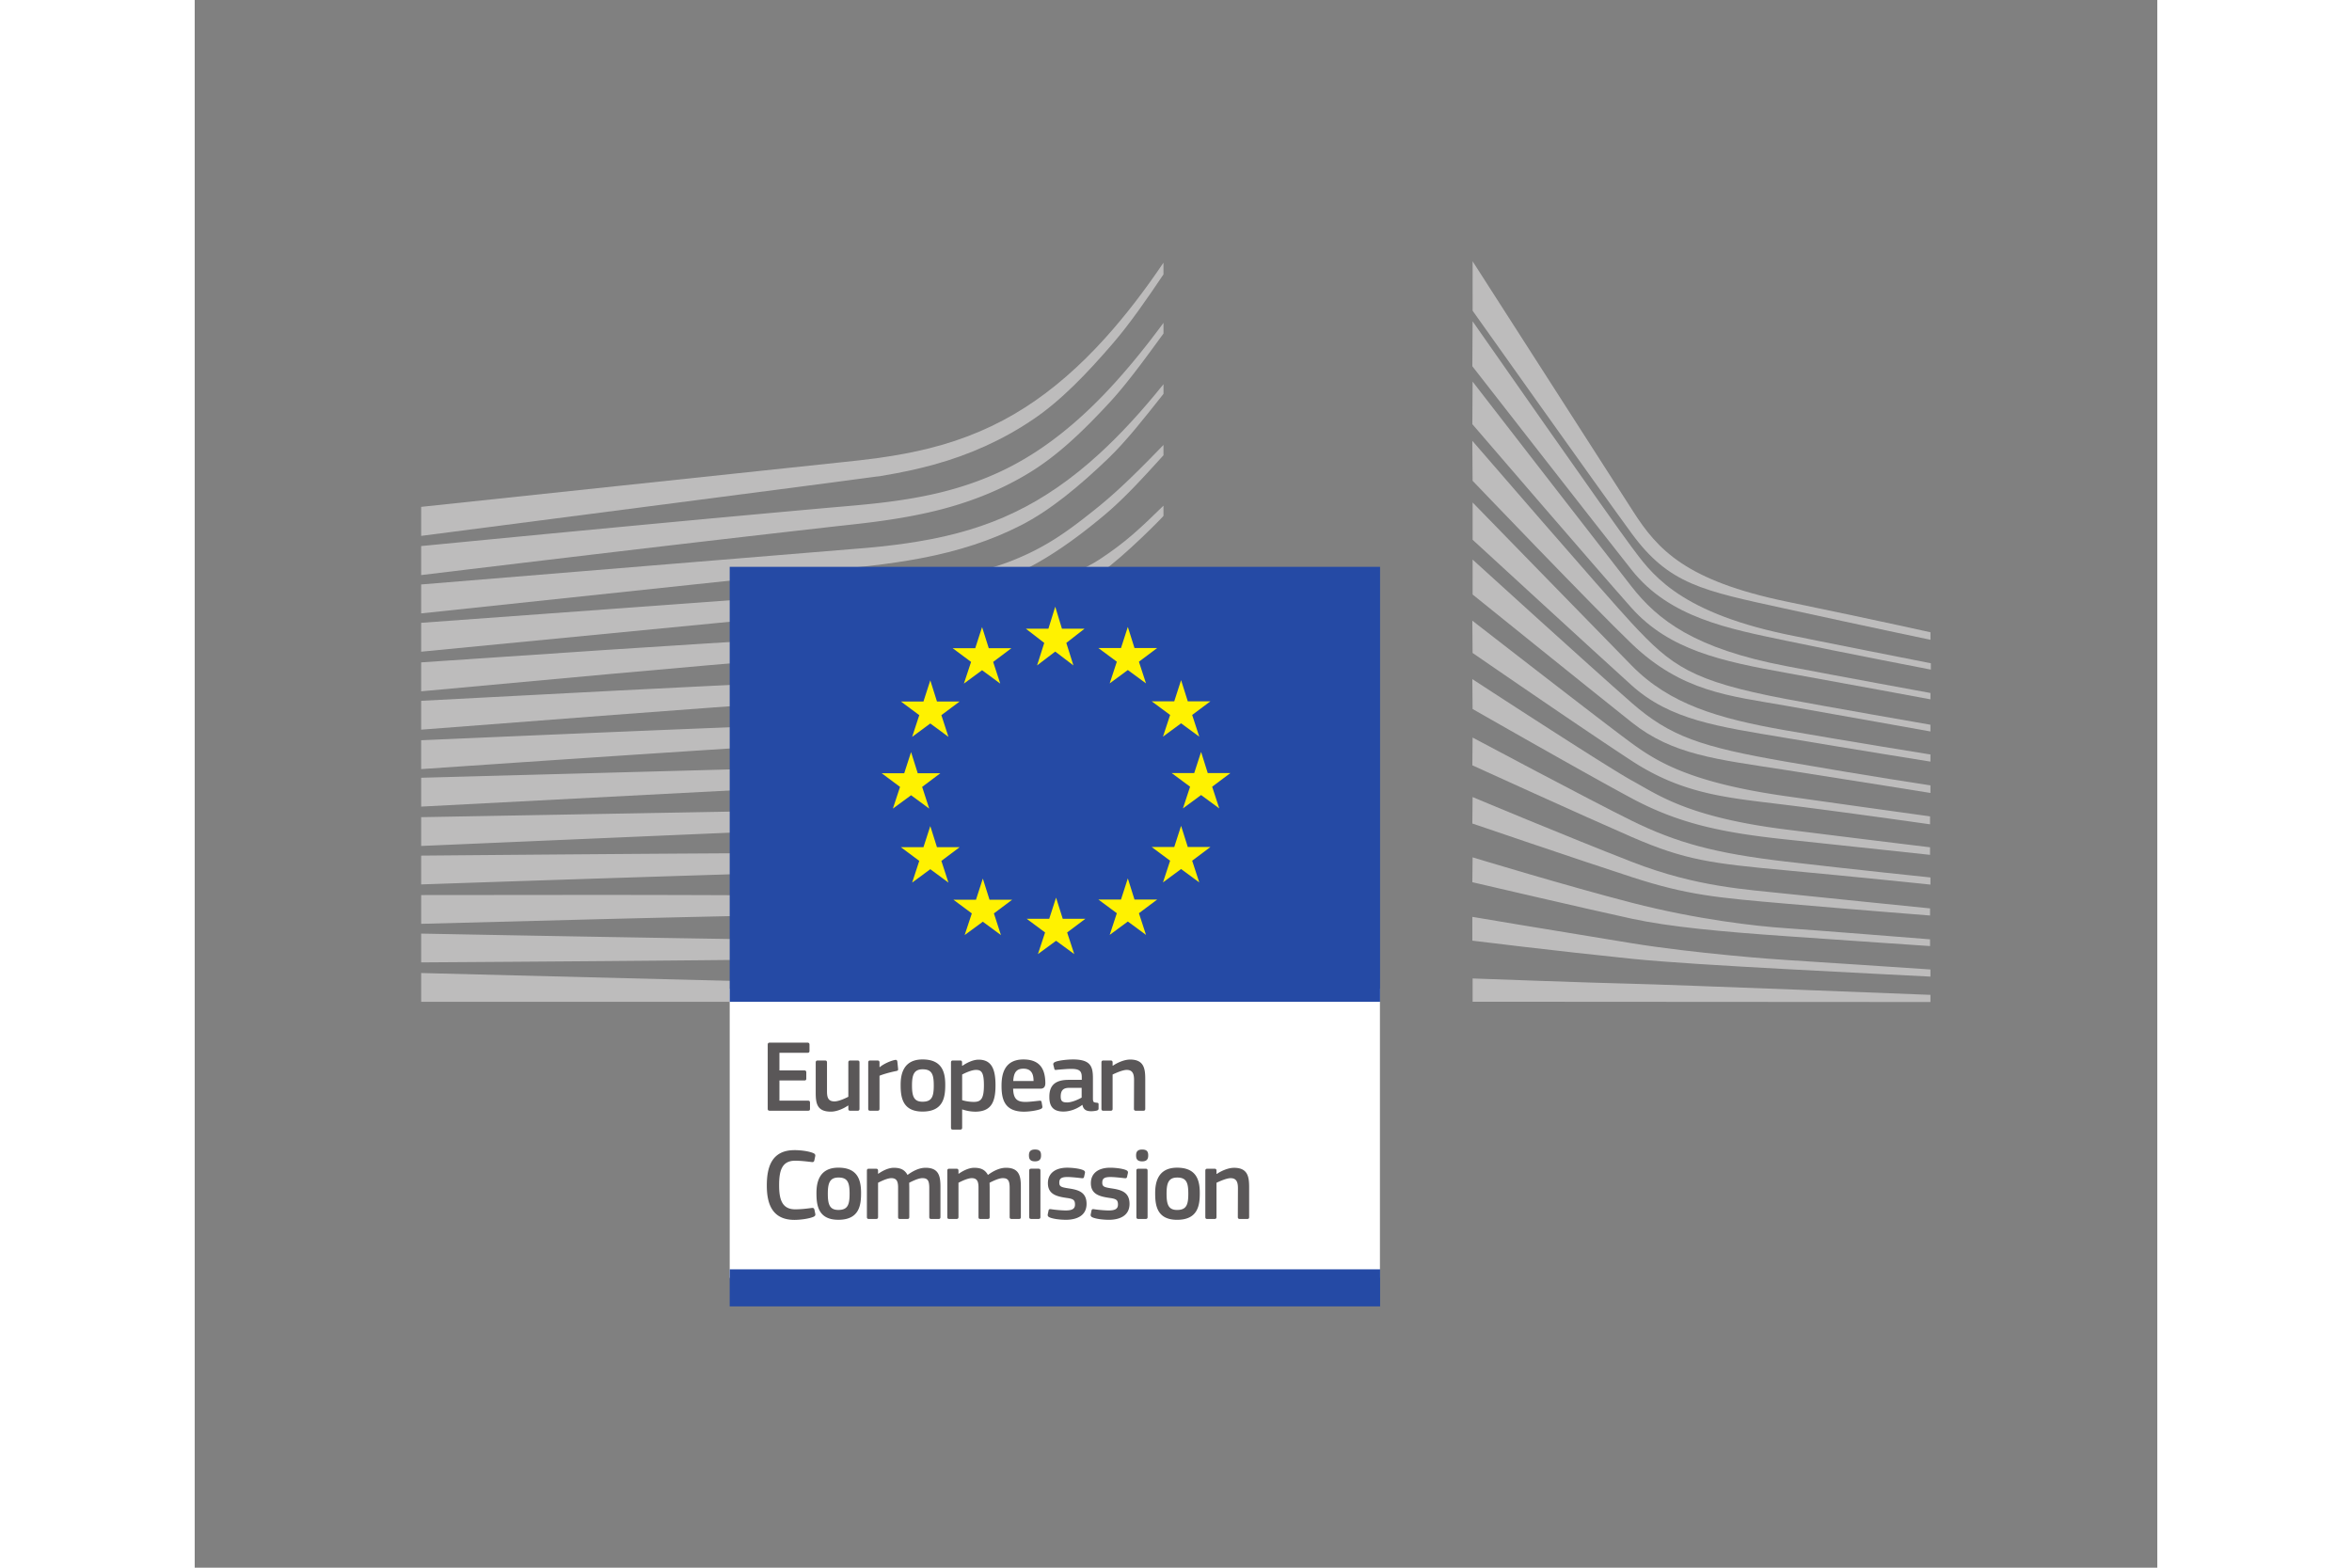 <svg viewBox="-45 -51.931 390 311.586" width="1200" height="800" xmlns="http://www.w3.org/2000/svg"><rect x="-45" y="-51.931" width="390" height="311.586" fill="#808080" stroke="none"/><path fill="#bdbcbc" d="M.003 54.577s88.885-11.503 91.393-11.91c3.849-.629 7.262-1.364 10.45-2.242 7.189-1.97 13.806-4.976 19.665-8.938 5.621-3.765 10.846-9.244 16.025-15.256 3.29-3.827 6.748-8.814 9.975-13.625V.279c-3.827 5.666-7.597 10.552-11.475 14.86-5.14 5.723-10.529 10.398-16.025 13.908-5.672 3.657-12.052 6.38-18.975 8.106-3.102.781-6.42 1.415-10.155 1.936-2.457.345-4.993.612-7.444.866-.98.108-83.434 8.854-83.434 8.854z"></path><path fill="#bdbcbc" d="M119.2 39.674c-5.564 3.199-11.99 5.542-19.1 6.958-3.033.617-6.345 1.115-10.115 1.522-2.219.243-4.45.436-6.685.629a735.61 735.61 0 00-3.618.317c-27.24 2.445-54.337 5.043-79.68 7.5v5.768c25.541-3.079 52.831-6.345 80.06-9.425a412.73 412.73 0 013.634-.407c2.23-.244 4.466-.493 6.702-.787 3.878-.515 7.269-1.11 10.365-1.812 7.387-1.653 14.056-4.256 19.824-7.75 5.729-3.435 10.79-8.253 16.235-14.14 3.39-3.662 7.16-8.836 10.693-13.693v-2.117c-4.16 5.638-8.106 10.376-12.006 14.418-5.316 5.508-10.801 9.883-16.309 13.02"></path><path fill="#bdbcbc" d="M134.755 38.262c-5.423 4.976-11.083 8.888-16.83 11.627-5.62 2.712-11.904 4.614-19.223 5.814-3.017.504-6.3.911-10.03 1.251l-88.67 7.28v5.751l78.82-8.36 10.194-1.07c3.844-.448 7.195-.946 10.24-1.524 7.58-1.432 14.085-3.566 19.876-6.532 5.92-2.995 11.836-7.976 17.339-13.252 3.69-3.538 7.245-8.106 11.044-12.895v-1.92c-4.387 5.458-8.576 9.998-12.76 13.83"></path><path fill="#bdbcbc" d="M113.315 68.137c-5.163 2.887-9.024 4.552-16.394 5.321-4.455.482-9.034.708-13.467.929-2.14.107-4.285.215-6.43.35-13.394.765-26.55 1.614-39.971 2.486L.003 79.719v5.752l37.424-3.43c12.091-1.088 26.141-2.339 39.857-3.46l9.974-.77c3.895-.3 7.087-.616 10.042-1.001 7.586-.98 14.067-2.514 19.807-4.682 6.182-2.31 12.012-5.898 17.849-10.121 5.264-3.804 12.55-11.305 12.555-11.401v-2.032c-4.76 4.642-7.5 7.251-12.714 10.687-6.232 4.104-16.852 6.29-21.482 8.876"></path><path fill="#bdbcbc" d="M115.2 79.07c-5.593 1.642-11.888 2.752-19.247 3.391-2.983.26-6.198.459-9.833.606l-9.917.436c-24.641 1.143-49.17 2.422-76.2 3.855v5.734c25.825-1.998 51.128-3.94 76.426-5.74l9.884-.674c3.82-.255 6.985-.526 9.963-.86 7.54-.844 13.993-2.146 19.722-3.98 6.346-2.01 12.533-4.924 18.386-8.66 4.32-2.752 8.644-6.035 13.127-9.946v-.102c-4.942 4.217-9.651 5.157-14.344 7.987-5.751 3.487-11.797 6.159-17.967 7.953"></path><path fill="#bdbcbc" d="M114.285 88.602c-5.633 1.319-11.74 2.162-19.218 2.666-2.882.193-5.984.335-9.76.453l-9.82.351c-24.75.934-49.844 2.01-75.487 3.125v5.734c25.479-1.738 50.471-3.43 75.679-5.004l9.798-.589c3.844-.22 6.974-.441 9.856-.707 7.613-.702 13.846-1.727 19.609-3.216a85.133 85.133 0 0018.674-7.257c4.586-2.428 9.16-5.349 13.898-8.87v-2.451c-5.123 3.696-10.037 6.714-14.95 9.17a82.457 82.457 0 01-18.28 6.595"></path><path fill="#bdbcbc" d="M113.446 97.947c-5.655 1.036-11.74 1.699-19.162 2.078-2.79.147-5.78.249-9.685.34L.005 102.652v5.734l75.01-3.917 9.72-.493c3.792-.181 6.894-.362 9.764-.583 7.524-.577 13.71-1.404 19.473-2.61 6.544-1.358 12.896-3.34 18.873-5.887 4.818-2.043 9.64-4.534 14.667-7.562V85.03c-5.366 3.124-10.472 5.626-15.544 7.636a97.15 97.15 0 01-18.522 5.281"></path><path fill="#bdbcbc" d="M112.782 107.333c-10.382 1.387-21.064 1.545-31.4 1.698-2.366.032-4.738.068-7.104.12L.003 110.485v5.723l74.405-3.204a959.27 959.27 0 017.087-.294c10.404-.419 21.166-.85 31.689-2.52 6.657-1.046 13.065-2.603 19.048-4.613 4.953-1.658 10.082-3.804 15.279-6.34v-2.196c-5.463 2.542-10.835 4.659-15.992 6.244-5.91 1.823-12.21 3.187-18.737 4.047m-.59 9.445c-9.725.804-19.677.804-29.306.804-2.994 0-5.989 0-8.983.023-24.607.108-49.017.311-73.901.526v5.723c23.701-.804 48.84-1.641 73.986-2.389 2.983-.101 5.966-.175 8.955-.254 9.68-.243 19.688-.493 29.515-1.557 6.861-.736 13.11-1.817 19.094-3.294 5.22-1.285 10.58-2.995 15.963-5.05v-2.106c-5.559 1.993-11.095 3.623-16.49 4.812-5.926 1.308-12.085 2.208-18.833 2.763m-.376 9.31c-4.053.158-8.44.237-13.416.237-1.88 0-3.764-.009-5.638-.027l-19.144-.232c-13.06-.096-26.074-.119-38.284-.13l-35.329.032v5.717l35.414-.922c12.165-.3 25.213-.612 38.238-.844l19.128-.255c5.247-.079 12.17-.237 19.184-.696 6.872-.447 13.127-1.132 19.122-2.089 5.395-.86 10.908-2.02 16.422-3.43v-2.027c-5.666 1.302-11.299 2.35-16.762 3.08-5.96.798-12.153 1.313-18.935 1.585m-19.276 8.997l-19.077-.204c-24.341-.345-48.654-.786-73.46-1.25v5.722c23.674-.152 48.75-.334 73.477-.611l19.088-.283c6.43-.113 12.731-.232 19.1-.442 13.115-.418 24.867-1.341 35.843-2.796v-1.993c-11.021 1.19-22.784 1.812-35.912 1.897-6.345.056-12.702.013-19.06-.04m54.974 10.121L.005 141.463v5.723h147.508zM134.23 49.073c-5.604 4.5-9.928 7.698-16.79 10.421-5.971 2.377-12.385 3.345-19.716 4.347-4.715.663-9.646 1.636-14.355 1.953-1.936.13-3.872.255-5.803.408L.003 71.857v5.74l77.875-7.551 10.099-.946c3.741-.357 7.07-.764 10.16-1.268 7.546-1.211 14.05-3.057 19.881-5.655 6.046-2.666 12.165-7.036 17.854-11.82 3.867-3.249 7.591-7.336 11.639-11.802V36.5c-4.897 5.06-8.961 9.108-13.28 12.573"></path><path fill="#fff" d="M61.314 202.046h129.212v-57.462H61.314z"></path><path fill="#254aa5" d="M190.549 60.73H61.314v86.452h129.235z"></path><path fill="#fff200" d="M127.333 73.025h4.495l-3.623 2.825 1.41 4.477-3.612-2.757-3.611 2.757 1.426-4.477-3.657-2.825h4.484l1.358-4.37zm.159 57.653h4.506l-3.629 2.723 1.41 4.302-3.612-2.65-3.605 2.65 1.42-4.302-3.662-2.723h4.489l1.358-4.2zm14.261-3.818h4.506l-3.628 2.717 1.41 4.308-3.612-2.66-3.606 2.66 1.42-4.308-3.662-2.717h4.489l1.359-4.206zm0-49.99h4.506l-3.628 2.718 1.41 4.308-3.612-2.655-3.606 2.655 1.42-4.308-3.662-2.717h4.489l1.359-4.2zm10.589 10.588h4.494l-3.623 2.712 1.41 4.313-3.612-2.655-3.6 2.655 1.42-4.313-3.662-2.712h4.484l1.358-4.206zm0 28.959h4.494l-3.623 2.723 1.41 4.313-3.612-2.66-3.6 2.66 1.42-4.313-3.662-2.723h4.484l1.358-4.206zm3.967-14.701h4.506l-3.629 2.717 1.41 4.314-3.612-2.66-3.606 2.66 1.421-4.314-3.663-2.717h4.484l1.364-4.2zm-43.515-24.81h4.495l-3.623 2.723 1.41 4.307-3.612-2.66-3.612 2.66 1.427-4.307-3.657-2.723h4.483l1.359-4.2zM102.5 87.493h4.505l-3.628 2.717 1.404 4.314-3.606-2.66-3.606 2.66 1.415-4.314-3.657-2.717h4.489l1.359-4.2zm-3.822 14.259h4.5l-3.622 2.717 1.404 4.314-3.606-2.655-3.612 2.655 1.42-4.314-3.65-2.717h4.483l1.359-4.2zm3.822 14.7h4.505l-3.628 2.723 1.404 4.314-3.606-2.66-3.606 2.66 1.415-4.314-3.657-2.723h4.489l1.359-4.194zm10.444 10.444h4.494l-3.622 2.717 1.398 4.308-3.6-2.655-3.612 2.655 1.427-4.308-3.657-2.717h4.483l1.359-4.206z"></path><path fill="#254aa5" d="M61.314 207.724H190.56v-7.376H61.314z"></path><path fill="#bdbcbc" d="M208.941 0s26.945 41.963 31.876 49.679c4.925 7.71 10.557 13.812 30.494 17.956 19.937 4.143 28.615 6.102 28.615 6.102v1.494s-12.668-2.649-28.971-6.215c-16.298-3.566-22.96-4.772-30.393-14.905-6.187-8.434-31.62-44.284-31.62-44.284z"></path><path fill="#bdbcbc" d="M208.941 11.932s27.845 39.891 31.542 44.782c3.696 4.89 8.672 12.77 30.681 17.424 5.684 1.2 28.836 5.757 28.836 5.757v1.262s-17.594-3.39-28.836-5.757c-11.248-2.366-23.062-4.523-30.602-14.033-6.85-8.638-31.672-40.497-31.672-40.497l.05-8.938z"></path><path fill="#bdbcbc" d="M208.941 23.916s26.238 33.902 31.542 40.683c5.298 6.776 12.606 12.375 30.681 15.845 10.422 2.004 28.757 5.36 28.757 5.36v1.263s-16.065-2.995-28.757-5.282c-12.691-2.287-23.17-4.5-30.681-12.929-6.59-7.398-31.593-36.478-31.593-36.478l.05-8.462z"></path><path fill="#bdbcbc" d="M208.89 35.69s26.565 30.754 31.671 36.24c7.953 8.542 11.808 11.485 30.602 15.057 7.518 1.432 28.757 5.129 28.757 5.129v1.336s-17.588-3.153-28.757-5.123c-11.163-1.97-20.61-2.706-30.681-12.38-7.67-7.365-31.542-32.323-31.542-32.323l-.051-7.937z"></path><path fill="#bdbcbc" d="M208.941 47.936s24.528 25.196 31.621 32.43c7.523 7.671 17.164 10.513 30.523 12.85 12.754 2.231 28.836 4.812 28.836 4.812v1.416s-15.103-2.423-28.836-4.727c-13.467-2.264-22.892-3.521-30.602-10.49-6.906-6.238-31.542-28.88-31.542-28.88z"></path><path fill="#bdbcbc" d="M208.941 59.289s23.328 21.233 31.621 28.49c7.63 6.675 13.818 8.752 30.602 11.667 16.79 2.916 28.757 4.727 28.757 4.727v1.5s-15.182-2.445-28.836-4.574c-13.654-2.128-22.354-2.966-30.523-9.459-9.425-7.495-31.62-25.41-31.62-25.41z"></path><path fill="#bdbcbc" d="M208.888 71.43s26.611 20.685 31.593 24.308c4.981 3.629 11.565 7.857 30.68 10.569a8107.424 8107.424 0 0028.678 4.019v1.58s-17.186-2.452-28.677-3.867c-11.486-1.421-20.294-2.021-30.602-8.752-10.037-6.55-31.621-21.443-31.621-21.443l-.051-6.413z"></path><path fill="#bdbcbc" d="M208.888 83.047s26.69 17.423 31.751 20.186c5.067 2.757 11.01 7.251 30.523 9.697a7254.141 7254.141 0 0028.677 3.543v1.5s-16.144-1.732-28.756-3.073c-12.612-1.342-21.206-3.153-30.602-8.203-9.397-5.043-31.542-17.712-31.542-17.712l-.051-5.938z"></path><path fill="#bdbcbc" d="M208.941 94.662s23.622 12.596 31.621 16.53c8.916 4.387 16.626 6.493 30.602 8.117 13.722 1.608 28.757 3.16 28.757 3.16v1.42s-13.903-1.46-28.757-2.842c-14.723-1.364-19.971-1.998-30.602-6.623-9.51-4.132-31.672-14.242-31.672-14.242l.05-5.52z"></path><path fill="#bdbcbc" d="M208.941 106.488s18.584 7.8 31.7 12.901c12.907 5.021 22.762 5.446 30.602 6.312 3.453.38 28.598 2.915 28.598 2.915v1.415s-15.023-1.177-28.677-2.36c-13.654-1.183-19.546-1.681-30.602-5.282-11.191-3.64-31.672-10.642-31.672-10.642l.05-5.259zm0 11.984s18.85 5.729 31.7 9.04c12.85 3.312 24.659 4.654 30.602 5.044 5.944.396 28.598 2.208 28.598 2.208v1.341s-12.85-.86-28.677-1.97c-12.799-.894-23.079-1.84-30.602-3.47-8.338-1.805-31.672-7.251-31.672-7.251l.05-4.942zm-.051 11.828s15.464 2.609 31.75 5.252c12.21 1.987 28.757 3.238 30.523 3.312 1.766.08 28.757 1.896 28.757 1.896v1.415s-17.271-.871-28.757-1.494c-11.961-.651-23.849-1.359-30.602-2.05-15.126-1.55-31.672-3.6-31.672-3.6zm.051 12.243s24.313.895 31.7 1.053c7.388.159 59.28 2.208 59.28 2.208v1.42l-90.98-.056z"></path><path fill="#5a5758" d="M68.869 155.704c0-.267.124-.408.407-.408h7.5c.244 0 .392.141.392.385v1.268c0 .244-.102.368-.408.368h-5.565v3.504h4.931c.266 0 .408.125.408.368v1.262c0 .244-.102.368-.408.368h-4.93v4.013h5.706c.243 0 .368.125.368.391v1.24c0 .266-.102.368-.391.368h-7.602c-.284 0-.408-.125-.408-.368v-12.76zm17.854 13.128h-1.45c-.305 0-.384-.141-.384-.385v-.634l-.041-.023c-.798.555-2.185 1.223-3.425 1.223-2.751 0-3.017-1.63-3.017-3.77v-5.995c0-.243.102-.402.385-.402h1.489c.266 0 .368.141.368.402v5.729c0 1.228.243 1.998 1.489 1.998.877 0 2.219-.65 2.75-.917v-6.81c0-.243.08-.402.386-.402h1.449c.283 0 .385.141.385.402v9.199c0 .26-.102.385-.385.385m4.359-.387c0 .243-.101.385-.384.385h-1.472c-.283 0-.385-.12-.385-.385v-9.193c0-.267.102-.408.385-.408h1.449c.306 0 .407.164.407.408v.894l.041.04c.612-.565 2.06-1.262 3.017-1.443.267-.062.447 0 .493.345l.141 1.365c.018.289.041.407-.39.492-1.138.221-2.587.628-3.3.934v6.567zm8.581-7.849c-1.732 0-2.123 1.104-2.123 3.221 0 2.162.39 3.221 2.1 3.221 1.857 0 2.225-1.042 2.225-3.221 0-2.162-.345-3.22-2.202-3.22m-.023 8.4c-4.092 0-4.358-3-4.358-5.321 0-1.92.424-5.039 4.358-5.039 3.957 0 4.506 2.633 4.506 5.039 0 2.32-.283 5.32-4.506 5.32m10.599-8.277c-.838 0-2.123.589-2.734.917v5.095a8.115 8.115 0 002.35.345c1.465 0 1.975-.753 1.975-3.317 0-2.593-.51-3.04-1.59-3.04m-.165 8.299a8.048 8.048 0 01-2.547-.453l-.023.023v3.589c0 .22-.056.407-.385.407h-1.449c-.322 0-.385-.141-.385-.407v-12.924c0-.266.102-.408.385-.408h1.45c.288 0 .367.159.367.408v.611l.063.041c.73-.51 2.038-1.223 3.22-1.223 2.667 0 3.363 2.016 3.363 5.095 0 3.323-.837 5.242-4.058 5.242m7.58-6.099h4.036c0-1.245-.328-2.445-2.015-2.445-1.511 0-1.919.917-2.02 2.445m-.023 1.529c.062 2.06.798 2.632 2.468 2.632.736 0 1.873-.147 2.649-.226.368-.041.492-.041.555.345l.119.674c.062.305.023.47-.345.634-.798.305-2.282.51-3.283.51-3.895 0-4.467-2.486-4.467-5.14 0-1.976.368-5.237 4.348-5.237 3.645 0 4.296 2.366 4.358 4.563.023.736-.18 1.245-.996 1.245h-5.406zm13.616-.164h-2.486c-1.018 0-1.675.368-1.675 1.715 0 .895.306 1.184 1.268 1.184.877 0 2.117-.516 2.893-.963zm.124 3.385c-1.019.776-2.389 1.325-3.753 1.325-2.162 0-2.79-1.183-2.79-2.893-.023-2.389 1.262-3.407 3.832-3.407h2.61v-.527c0-1.223-.454-1.653-2.124-1.653-.673 0-1.958.102-2.773.181-.408.063-.51.041-.566-.243l-.187-.753c-.04-.266.023-.43.47-.611.877-.306 2.485-.447 3.447-.447 3.527 0 3.951 1.443 3.951 3.73v3.935c0 .832.102.854.736.934.306.022.385.084.385.305v.86c0 .222-.141.363-.487.425a5.173 5.173 0 01-.956.102c-.963 0-1.551-.283-1.755-1.24l-.04-.022zm12.124 1.162h-1.466c-.267 0-.391-.125-.391-.385l.022-5.729c0-1.205-.283-1.998-1.466-1.998-.815 0-2.241.651-2.796.917v6.81c0 .244-.102.385-.385.385h-1.45c-.282 0-.384-.125-.384-.385v-9.199c0-.26.102-.402.385-.402h1.449c.283 0 .385.141.385.402v.617c.022 0 .045.018.062.018.753-.526 2.18-1.222 3.425-1.222 2.751 0 3 1.817 3 3.872v5.915c0 .244-.085.385-.39.385m-69.308 7.831c.996 0 2.649.141 3.73.589.328.147.447.311.385.634l-.181.838c-.063.243-.164.345-.532.305-.997-.124-2.22-.265-3.278-.265-2.774 0-3.181 2.241-3.181 4.89 0 2.672.51 4.772 3.181 4.772 1.178 0 2.18-.124 3.278-.266.39-.04.47.063.555.328l.158.776c.085.323-.018.51-.345.651-.997.424-2.774.611-3.77.611-4.546 0-5.503-3.362-5.503-6.832 0-3.482.855-7.03 5.502-7.03m8.743 5.442c-1.732 0-2.123 1.104-2.123 3.22 0 2.163.391 3.222 2.1 3.222 1.857 0 2.225-1.042 2.225-3.221 0-2.163-.345-3.221-2.202-3.221m-.023 8.4c-4.092 0-4.358-3-4.358-5.32 0-1.92.424-5.039 4.358-5.039 3.957 0 4.506 2.633 4.506 5.038 0 2.321-.283 5.321-4.506 5.321m19.916-.164h-1.467c-.288 0-.39-.125-.39-.385v-5.791c0-1.512-.363-1.936-1.387-1.936-.753 0-1.976.589-2.604.917 0 .204.018.572.018 1.036v5.774c0 .243-.08.385-.385.385H95.12c-.266 0-.345-.125-.345-.385v-5.893c0-1.245-.329-1.834-1.348-1.834-.713 0-1.856.51-2.632.917v6.81c0 .243-.102.385-.385.385h-1.466c-.266 0-.368-.125-.368-.385v-9.199c0-.26.102-.402.368-.402h1.444c.305 0 .407.158.407.402v.595l.023.022c.792-.555 1.913-1.166 3.04-1.206 1.177 0 2.156.244 2.79 1.427 1.02-.753 2.282-1.427 3.59-1.427 2.688 0 2.954 1.755 2.954 3.793v5.995c0 .243-.085.385-.368.385m15.976 0h-1.466c-.288 0-.39-.125-.39-.385v-5.791c0-1.512-.363-1.936-1.387-1.936-.753 0-1.976.589-2.604.917 0 .204.018.572.018 1.036v5.774c0 .243-.08.385-.385.385h-1.489c-.266 0-.345-.125-.345-.385v-5.893c0-1.245-.329-1.834-1.348-1.834-.713 0-1.856.51-2.632.917v6.81c0 .243-.102.385-.385.385h-1.466c-.266 0-.368-.125-.368-.385v-9.199c0-.26.102-.402.368-.402h1.443c.306 0 .408.158.408.402v.595l.023.022c.792-.555 1.913-1.166 3.04-1.206 1.177 0 2.156.244 2.79 1.427 1.02-.753 2.282-1.427 3.59-1.427 2.688 0 2.954 1.755 2.954 3.793v5.995c0 .243-.085.385-.368.385m4.255-.387c0 .22-.079.385-.368.385h-1.45c-.282 0-.407-.12-.407-.385v-9.216c0-.283.125-.385.408-.385h1.45c.288 0 .367.164.367.385zm-1.081-11.067c-1.059 0-1.2-.595-1.2-1.183 0-.651.22-1.166 1.2-1.166 1.002 0 1.206.47 1.206 1.166 0 .628-.187 1.183-1.206 1.183m6.135 11.617c-1.019 0-2.383-.14-3.159-.447-.407-.164-.492-.35-.43-.673l.142-.674c.062-.328.203-.345.532-.306.894.142 2.202.244 2.892.244 1.308 0 1.84-.345 1.84-1.16 0-.94-.35-1.144-1.636-1.325-1.998-.289-3.747-.713-3.747-2.938 0-2.015 1.545-3.074 3.832-3.074.832 0 2.242.12 3.096.447.346.142.493.306.43.612l-.163.73c-.063.289-.181.328-.55.289-.877-.102-2.02-.227-2.773-.227-1.302 0-1.608.368-1.608 1.144 0 .792.487.894 1.732 1.098 1.936.288 3.686.674 3.686 3.102 0 2.383-2.016 3.159-4.116 3.159m8.539-.001c-1.02 0-2.383-.14-3.159-.447-.407-.164-.492-.35-.43-.673l.141-.674c.063-.328.204-.345.532-.306.895.142 2.202.244 2.893.244 1.308 0 1.84-.345 1.84-1.16 0-.94-.351-1.144-1.636-1.325-1.998-.289-3.748-.713-3.748-2.938 0-2.015 1.546-3.074 3.833-3.074.832 0 2.241.12 3.096.447.346.142.493.306.43.612l-.164.73c-.062.289-.18.328-.549.289-.877-.102-2.02-.227-2.773-.227-1.302 0-1.608.368-1.608 1.144 0 .792.487.894 1.732 1.098 1.936.288 3.685.674 3.685 3.102 0 2.383-2.015 3.159-4.115 3.159m7.704-.551c0 .22-.08.385-.369.385h-1.449c-.283 0-.407-.12-.407-.385v-9.216c0-.283.124-.385.407-.385h1.45c.288 0 .368.164.368.385zm-1.082-11.067c-1.058 0-1.2-.595-1.2-1.183 0-.651.221-1.166 1.2-1.166 1.002 0 1.206.47 1.206 1.166 0 .628-.186 1.183-1.206 1.183m6.971 3.218c-1.732 0-2.117 1.104-2.117 3.22 0 2.163.385 3.222 2.094 3.222 1.857 0 2.225-1.042 2.225-3.221 0-2.163-.345-3.221-2.202-3.221m-.023 8.4c-4.092 0-4.358-3-4.358-5.32 0-1.92.424-5.039 4.358-5.039 3.957 0 4.506 2.633 4.506 5.038 0 2.321-.283 5.321-4.506 5.321m13.923-.164h-1.466c-.266 0-.39-.125-.39-.385l.022-5.729c0-1.206-.283-1.998-1.466-1.998-.816 0-2.242.65-2.797.917v6.81c0 .243-.102.385-.385.385h-1.449c-.283 0-.385-.125-.385-.385v-9.199c0-.26.102-.402.385-.402h1.45c.282 0 .384.141.384.402v.617c.023 0 .04.018.063.018.753-.526 2.185-1.222 3.424-1.222 2.752 0 3 1.817 3 3.871v5.916c0 .244-.084.385-.39.385"></path></svg>